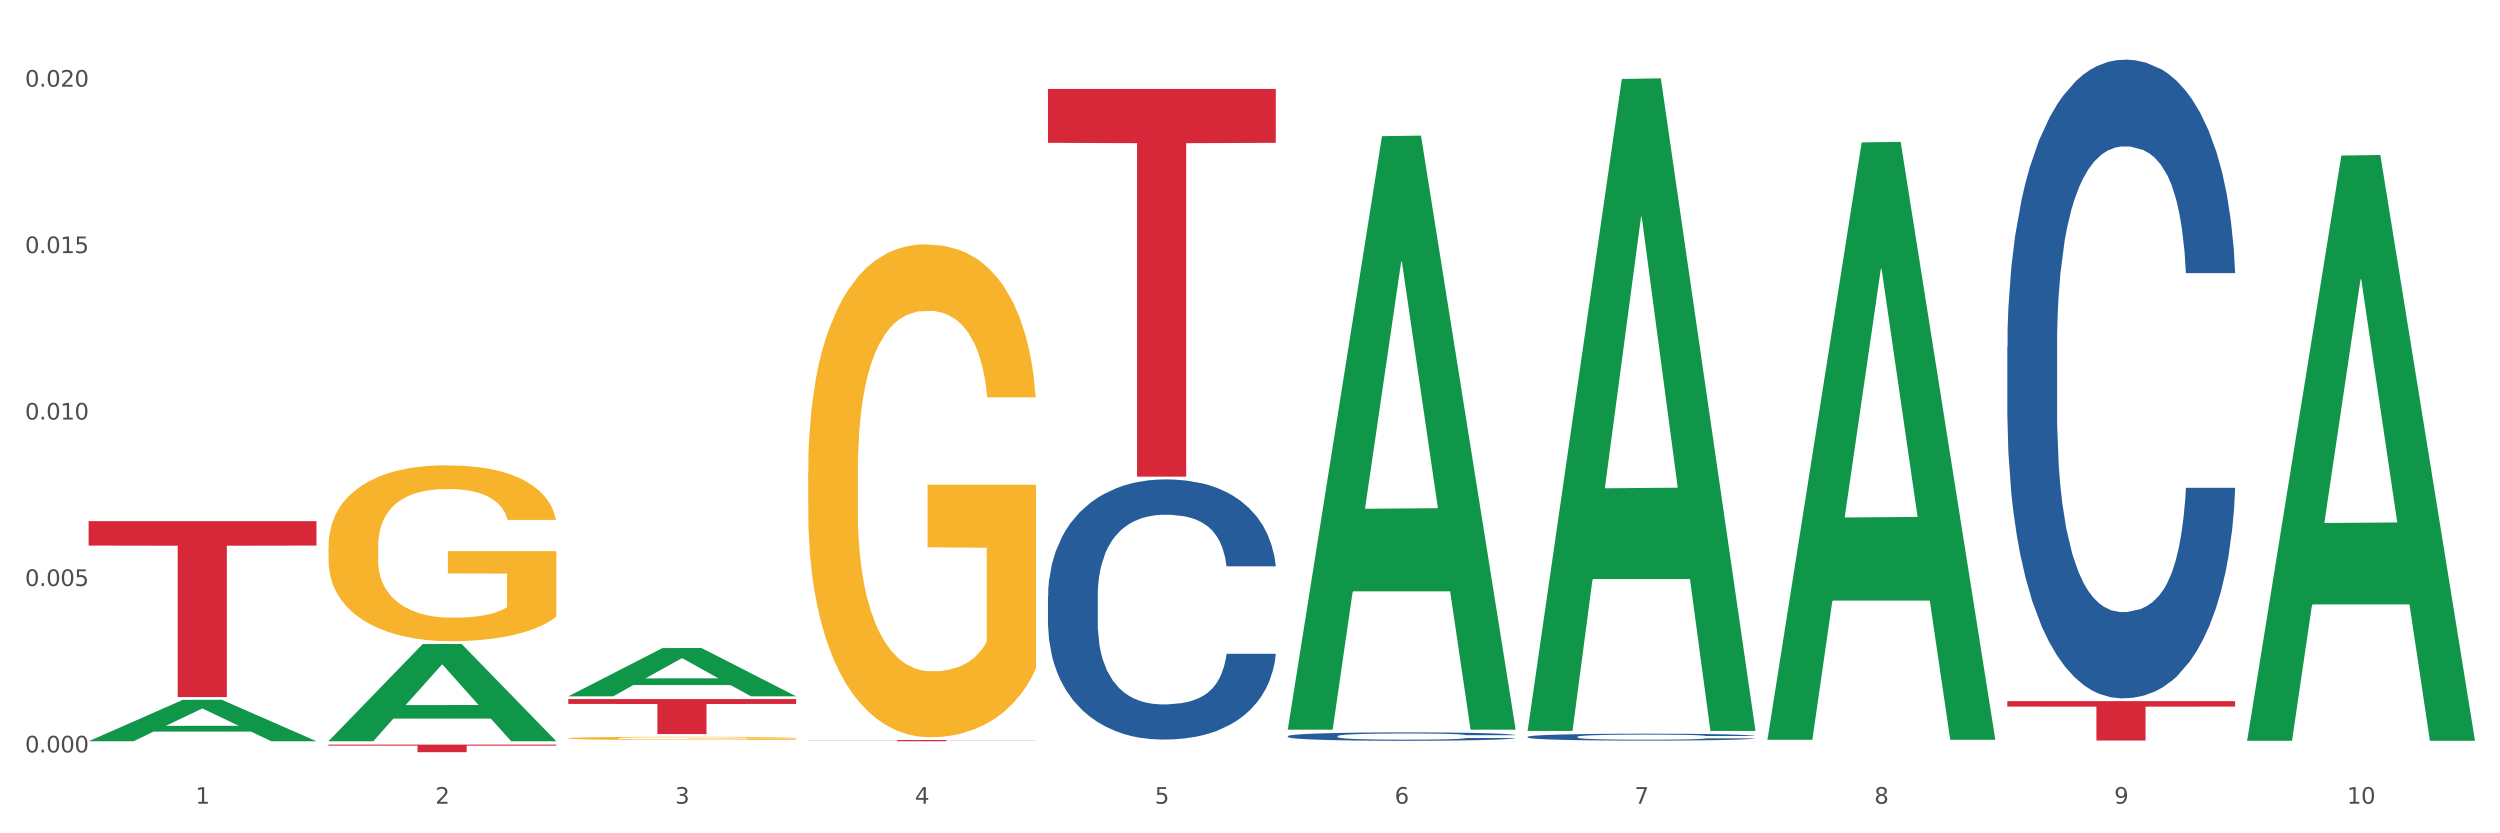 <?xml version="1.0" encoding="utf-8" standalone="no"?>
<!DOCTYPE svg PUBLIC "-//W3C//DTD SVG 1.1//EN"
  "http://www.w3.org/Graphics/SVG/1.1/DTD/svg11.dtd">
<svg xmlns:xlink="http://www.w3.org/1999/xlink" width="1080pt" height="360pt" viewBox="0 0 1080 360" xmlns="http://www.w3.org/2000/svg" version="1.1">
 <rect x="0" y="0" width="1080" height="360" fill="#333333" stroke="none"/>
 <defs>
  <style type="text/css">*{stroke-linejoin: round; stroke-linecap: butt}</style>
 </defs>
 <g id="figure_1">
  <g id="patch_1">
   <path d="M 0 360 
L 1080 360 
L 1080 0 
L 0 0 
z
" style="fill: #ffffff; stroke: #ffffff; stroke-linejoin: miter"/>
  </g>
  <g id="axes_1">
   <g id="matplotlib.axis_1">
    <g id="xtick_1">
     <g id="text_1">
      <!-- 1 -->
      <g style="fill: #4d4d4d" transform="translate(84.444 347.204) scale(0.096 -0.096)">
       <defs>
        <path id="DejaVuSans-31" d="M 794 531 
L 1825 531 
L 1825 4091 
L 703 3866 
L 703 4441 
L 1819 4666 
L 2450 4666 
L 2450 531 
L 3481 531 
L 3481 0 
L 794 0 
L 794 531 
z
" transform="scale(0.016)"/>
       </defs>
       <use xlink:href="#DejaVuSans-31"/>
      </g>
     </g>
    </g>
    <g id="xtick_2">
     <g id="text_2">
      <!-- 2 -->
      <g style="fill: #4d4d4d" transform="translate(188.053 347.204) scale(0.096 -0.096)">
       <defs>
        <path id="DejaVuSans-32" d="M 1228 531 
L 3431 531 
L 3431 0 
L 469 0 
L 469 531 
Q 828 903 1448 1529 
Q 2069 2156 2228 2338 
Q 2531 2678 2651 2914 
Q 2772 3150 2772 3378 
Q 2772 3750 2511 3984 
Q 2250 4219 1831 4219 
Q 1534 4219 1204 4116 
Q 875 4013 500 3803 
L 500 4441 
Q 881 4594 1212 4672 
Q 1544 4750 1819 4750 
Q 2544 4750 2975 4387 
Q 3406 4025 3406 3419 
Q 3406 3131 3298 2873 
Q 3191 2616 2906 2266 
Q 2828 2175 2409 1742 
Q 1991 1309 1228 531 
z
" transform="scale(0.016)"/>
       </defs>
       <use xlink:href="#DejaVuSans-32"/>
      </g>
     </g>
    </g>
    <g id="xtick_3">
     <g id="text_3">
      <!-- 3 -->
      <g style="fill: #4d4d4d" transform="translate(291.663 347.204) scale(0.096 -0.096)">
       <defs>
        <path id="DejaVuSans-33" d="M 2597 2516 
Q 3050 2419 3304 2112 
Q 3559 1806 3559 1356 
Q 3559 666 3084 287 
Q 2609 -91 1734 -91 
Q 1441 -91 1130 -33 
Q 819 25 488 141 
L 488 750 
Q 750 597 1062 519 
Q 1375 441 1716 441 
Q 2309 441 2620 675 
Q 2931 909 2931 1356 
Q 2931 1769 2642 2001 
Q 2353 2234 1838 2234 
L 1294 2234 
L 1294 2753 
L 1863 2753 
Q 2328 2753 2575 2939 
Q 2822 3125 2822 3475 
Q 2822 3834 2567 4026 
Q 2313 4219 1838 4219 
Q 1578 4219 1281 4162 
Q 984 4106 628 3988 
L 628 4550 
Q 988 4650 1302 4700 
Q 1616 4750 1894 4750 
Q 2613 4750 3031 4423 
Q 3450 4097 3450 3541 
Q 3450 3153 3228 2886 
Q 3006 2619 2597 2516 
z
" transform="scale(0.016)"/>
       </defs>
       <use xlink:href="#DejaVuSans-33"/>
      </g>
     </g>
    </g>
    <g id="xtick_4">
     <g id="text_4">
      <!-- 4 -->
      <g style="fill: #4d4d4d" transform="translate(395.273 347.204) scale(0.096 -0.096)">
       <defs>
        <path id="DejaVuSans-34" d="M 2419 4116 
L 825 1625 
L 2419 1625 
L 2419 4116 
z
M 2253 4666 
L 3047 4666 
L 3047 1625 
L 3713 1625 
L 3713 1100 
L 3047 1100 
L 3047 0 
L 2419 0 
L 2419 1100 
L 313 1100 
L 313 1709 
L 2253 4666 
z
" transform="scale(0.016)"/>
       </defs>
       <use xlink:href="#DejaVuSans-34"/>
      </g>
     </g>
    </g>
    <g id="xtick_5">
     <g id="text_5">
      <!-- 5 -->
      <g style="fill: #4d4d4d" transform="translate(498.883 347.204) scale(0.096 -0.096)">
       <defs>
        <path id="DejaVuSans-35" d="M 691 4666 
L 3169 4666 
L 3169 4134 
L 1269 4134 
L 1269 2991 
Q 1406 3038 1543 3061 
Q 1681 3084 1819 3084 
Q 2600 3084 3056 2656 
Q 3513 2228 3513 1497 
Q 3513 744 3044 326 
Q 2575 -91 1722 -91 
Q 1428 -91 1123 -41 
Q 819 9 494 109 
L 494 744 
Q 775 591 1075 516 
Q 1375 441 1709 441 
Q 2250 441 2565 725 
Q 2881 1009 2881 1497 
Q 2881 1984 2565 2268 
Q 2250 2553 1709 2553 
Q 1456 2553 1204 2497 
Q 953 2441 691 2322 
L 691 4666 
z
" transform="scale(0.016)"/>
       </defs>
       <use xlink:href="#DejaVuSans-35"/>
      </g>
     </g>
    </g>
    <g id="xtick_6">
     <g id="text_6">
      <!-- 6 -->
      <g style="fill: #4d4d4d" transform="translate(602.492 347.204) scale(0.096 -0.096)">
       <defs>
        <path id="DejaVuSans-36" d="M 2113 2584 
Q 1688 2584 1439 2293 
Q 1191 2003 1191 1497 
Q 1191 994 1439 701 
Q 1688 409 2113 409 
Q 2538 409 2786 701 
Q 3034 994 3034 1497 
Q 3034 2003 2786 2293 
Q 2538 2584 2113 2584 
z
M 3366 4563 
L 3366 3988 
Q 3128 4100 2886 4159 
Q 2644 4219 2406 4219 
Q 1781 4219 1451 3797 
Q 1122 3375 1075 2522 
Q 1259 2794 1537 2939 
Q 1816 3084 2150 3084 
Q 2853 3084 3261 2657 
Q 3669 2231 3669 1497 
Q 3669 778 3244 343 
Q 2819 -91 2113 -91 
Q 1303 -91 875 529 
Q 447 1150 447 2328 
Q 447 3434 972 4092 
Q 1497 4750 2381 4750 
Q 2619 4750 2861 4703 
Q 3103 4656 3366 4563 
z
" transform="scale(0.016)"/>
       </defs>
       <use xlink:href="#DejaVuSans-36"/>
      </g>
     </g>
    </g>
    <g id="xtick_7">
     <g id="text_7">
      <!-- 7 -->
      <g style="fill: #4d4d4d" transform="translate(706.102 347.204) scale(0.096 -0.096)">
       <defs>
        <path id="DejaVuSans-37" d="M 525 4666 
L 3525 4666 
L 3525 4397 
L 1831 0 
L 1172 0 
L 2766 4134 
L 525 4134 
L 525 4666 
z
" transform="scale(0.016)"/>
       </defs>
       <use xlink:href="#DejaVuSans-37"/>
      </g>
     </g>
    </g>
    <g id="xtick_8">
     <g id="text_8">
      <!-- 8 -->
      <g style="fill: #4d4d4d" transform="translate(809.712 347.204) scale(0.096 -0.096)">
       <defs>
        <path id="DejaVuSans-38" d="M 2034 2216 
Q 1584 2216 1326 1975 
Q 1069 1734 1069 1313 
Q 1069 891 1326 650 
Q 1584 409 2034 409 
Q 2484 409 2743 651 
Q 3003 894 3003 1313 
Q 3003 1734 2745 1975 
Q 2488 2216 2034 2216 
z
M 1403 2484 
Q 997 2584 770 2862 
Q 544 3141 544 3541 
Q 544 4100 942 4425 
Q 1341 4750 2034 4750 
Q 2731 4750 3128 4425 
Q 3525 4100 3525 3541 
Q 3525 3141 3298 2862 
Q 3072 2584 2669 2484 
Q 3125 2378 3379 2068 
Q 3634 1759 3634 1313 
Q 3634 634 3220 271 
Q 2806 -91 2034 -91 
Q 1263 -91 848 271 
Q 434 634 434 1313 
Q 434 1759 690 2068 
Q 947 2378 1403 2484 
z
M 1172 3481 
Q 1172 3119 1398 2916 
Q 1625 2713 2034 2713 
Q 2441 2713 2670 2916 
Q 2900 3119 2900 3481 
Q 2900 3844 2670 4047 
Q 2441 4250 2034 4250 
Q 1625 4250 1398 4047 
Q 1172 3844 1172 3481 
z
" transform="scale(0.016)"/>
       </defs>
       <use xlink:href="#DejaVuSans-38"/>
      </g>
     </g>
    </g>
    <g id="xtick_9">
     <g id="text_9">
      <!-- 9 -->
      <g style="fill: #4d4d4d" transform="translate(913.322 347.204) scale(0.096 -0.096)">
       <defs>
        <path id="DejaVuSans-39" d="M 703 97 
L 703 672 
Q 941 559 1184 500 
Q 1428 441 1663 441 
Q 2288 441 2617 861 
Q 2947 1281 2994 2138 
Q 2813 1869 2534 1725 
Q 2256 1581 1919 1581 
Q 1219 1581 811 2004 
Q 403 2428 403 3163 
Q 403 3881 828 4315 
Q 1253 4750 1959 4750 
Q 2769 4750 3195 4129 
Q 3622 3509 3622 2328 
Q 3622 1225 3098 567 
Q 2575 -91 1691 -91 
Q 1453 -91 1209 -44 
Q 966 3 703 97 
z
M 1959 2075 
Q 2384 2075 2632 2365 
Q 2881 2656 2881 3163 
Q 2881 3666 2632 3958 
Q 2384 4250 1959 4250 
Q 1534 4250 1286 3958 
Q 1038 3666 1038 3163 
Q 1038 2656 1286 2365 
Q 1534 2075 1959 2075 
z
" transform="scale(0.016)"/>
       </defs>
       <use xlink:href="#DejaVuSans-39"/>
      </g>
     </g>
    </g>
    <g id="xtick_10">
     <g id="text_10">
      <!-- 10 -->
      <g style="fill: #4d4d4d" transform="translate(1013.877 347.204) scale(0.096 -0.096)">
       <defs>
        <path id="DejaVuSans-30" d="M 2034 4250 
Q 1547 4250 1301 3770 
Q 1056 3291 1056 2328 
Q 1056 1369 1301 889 
Q 1547 409 2034 409 
Q 2525 409 2770 889 
Q 3016 1369 3016 2328 
Q 3016 3291 2770 3770 
Q 2525 4250 2034 4250 
z
M 2034 4750 
Q 2819 4750 3233 4129 
Q 3647 3509 3647 2328 
Q 3647 1150 3233 529 
Q 2819 -91 2034 -91 
Q 1250 -91 836 529 
Q 422 1150 422 2328 
Q 422 3509 836 4129 
Q 1250 4750 2034 4750 
z
" transform="scale(0.016)"/>
       </defs>
       <use xlink:href="#DejaVuSans-31"/>
       <use xlink:href="#DejaVuSans-30" transform="translate(63.623 0)"/>
      </g>
     </g>
    </g>
    <g id="xtick_11"/>
    <g id="xtick_12"/>
    <g id="xtick_13"/>
    <g id="xtick_14"/>
    <g id="xtick_15"/>
    <g id="xtick_16"/>
    <g id="xtick_17"/>
    <g id="xtick_18"/>
    <g id="xtick_19"/>
   </g>
   <g id="matplotlib.axis_2">
    <g id="ytick_1">
     <g id="text_11">
      <!-- 0.000 -->
      <g style="fill: #4d4d4d" transform="translate(10.8 325.053) scale(0.096 -0.096)">
       <defs>
        <path id="DejaVuSans-2e" d="M 684 794 
L 1344 794 
L 1344 0 
L 684 0 
L 684 794 
z
" transform="scale(0.016)"/>
       </defs>
       <use xlink:href="#DejaVuSans-30"/>
       <use xlink:href="#DejaVuSans-2e" transform="translate(63.623 0)"/>
       <use xlink:href="#DejaVuSans-30" transform="translate(95.41 0)"/>
       <use xlink:href="#DejaVuSans-30" transform="translate(159.033 0)"/>
       <use xlink:href="#DejaVuSans-30" transform="translate(222.656 0)"/>
      </g>
     </g>
    </g>
    <g id="ytick_2">
     <g id="text_12">
      <!-- 0.005 -->
      <g style="fill: #4d4d4d" transform="translate(10.8 253.15) scale(0.096 -0.096)">
       <use xlink:href="#DejaVuSans-30"/>
       <use xlink:href="#DejaVuSans-2e" transform="translate(63.623 0)"/>
       <use xlink:href="#DejaVuSans-30" transform="translate(95.41 0)"/>
       <use xlink:href="#DejaVuSans-30" transform="translate(159.033 0)"/>
       <use xlink:href="#DejaVuSans-35" transform="translate(222.656 0)"/>
      </g>
     </g>
    </g>
    <g id="ytick_3">
     <g id="text_13">
      <!-- 0.010 -->
      <g style="fill: #4d4d4d" transform="translate(10.8 181.246) scale(0.096 -0.096)">
       <use xlink:href="#DejaVuSans-30"/>
       <use xlink:href="#DejaVuSans-2e" transform="translate(63.623 0)"/>
       <use xlink:href="#DejaVuSans-30" transform="translate(95.41 0)"/>
       <use xlink:href="#DejaVuSans-31" transform="translate(159.033 0)"/>
       <use xlink:href="#DejaVuSans-30" transform="translate(222.656 0)"/>
      </g>
     </g>
    </g>
    <g id="ytick_4">
     <g id="text_14">
      <!-- 0.015 -->
      <g style="fill: #4d4d4d" transform="translate(10.8 109.343) scale(0.096 -0.096)">
       <use xlink:href="#DejaVuSans-30"/>
       <use xlink:href="#DejaVuSans-2e" transform="translate(63.623 0)"/>
       <use xlink:href="#DejaVuSans-30" transform="translate(95.41 0)"/>
       <use xlink:href="#DejaVuSans-31" transform="translate(159.033 0)"/>
       <use xlink:href="#DejaVuSans-35" transform="translate(222.656 0)"/>
      </g>
     </g>
    </g>
    <g id="ytick_5">
     <g id="text_15">
      <!-- 0.020 -->
      <g style="fill: #4d4d4d" transform="translate(10.8 37.439) scale(0.096 -0.096)">
       <use xlink:href="#DejaVuSans-30"/>
       <use xlink:href="#DejaVuSans-2e" transform="translate(63.623 0)"/>
       <use xlink:href="#DejaVuSans-30" transform="translate(95.41 0)"/>
       <use xlink:href="#DejaVuSans-32" transform="translate(159.033 0)"/>
       <use xlink:href="#DejaVuSans-30" transform="translate(222.656 0)"/>
      </g>
     </g>
    </g>
    <g id="ytick_6"/>
    <g id="ytick_7"/>
    <g id="ytick_8"/>
    <g id="ytick_9"/>
   </g>
   <g id="PolyCollection_1">
    <path d="M 38.283 320.19 
L 38.384 320.173 
L 78.974 302.331 
L 95.818 302.314 
L 136.712 320.223 
L 117.229 320.223 
L 108.401 316.053 
L 66.493 316.053 
L 66.188 316.12 
L 57.664 320.223 
L 38.283 320.223 
L 38.283 320.19 
L 71.769 313.564 
L 103.125 313.547 
L 87.599 306.131 
L 87.396 306.098 
L 87.193 306.148 
L 71.668 313.547 
L 71.769 313.564 
L 38.283 320.19 
z
" clip-path="url(#p62ed06d190)" style="fill: #109648"/>
    <path d="M 141.893 321.667 
L 240.322 321.667 
L 240.322 322.123 
L 201.603 322.126 
L 201.603 324.95 
L 180.378 324.95 
L 180.378 322.126 
L 141.893 322.123 
L 141.893 321.67 
L 141.893 321.667 
z
" clip-path="url(#p62ed06d190)" style="fill: #d62839"/>
    <path d="M 38.283 225.13 
L 136.712 225.13 
L 136.712 235.692 
L 97.994 235.763 
L 97.994 301.131 
L 76.768 301.131 
L 76.768 235.763 
L 38.283 235.692 
L 38.283 225.202 
L 38.283 225.13 
z
" clip-path="url(#p62ed06d190)" style="fill: #d62839"/>
    <path d="M 452.722 38.426 
L 551.151 38.426 
L 551.151 61.702 
L 512.433 61.859 
L 512.433 205.916 
L 491.207 205.916 
L 491.207 61.859 
L 452.722 61.702 
L 452.722 38.584 
L 452.722 38.426 
z
" clip-path="url(#p62ed06d190)" style="fill: #d62839"/>
    <path d="M 867.161 302.894 
L 965.59 302.894 
L 965.59 305.259 
L 926.872 305.275 
L 926.872 319.91 
L 905.646 319.91 
L 905.646 305.275 
L 867.161 305.259 
L 867.161 302.91 
L 867.161 302.894 
z
" clip-path="url(#p62ed06d190)" style="fill: #d62839"/>
    <path d="M 452.722 257.601 
L 452.838 257.499 
L 452.838 254.625 
L 453.187 250.724 
L 454.467 243.539 
L 456.096 238.098 
L 458.888 231.734 
L 460.401 229.065 
L 462.379 226.088 
L 466.451 221.264 
L 471.105 217.158 
L 474.362 214.9 
L 476.806 213.463 
L 482.274 210.897 
L 485.415 209.767 
L 488.673 208.844 
L 491.465 208.228 
L 496.119 207.509 
L 499.842 207.201 
L 504.147 207.099 
L 507.754 207.201 
L 512.524 207.612 
L 519.505 208.844 
L 522.181 209.562 
L 525.788 210.794 
L 529.511 212.436 
L 532.536 214.079 
L 536.026 216.44 
L 539.633 219.519 
L 543.123 223.42 
L 545.567 227.012 
L 547.545 230.81 
L 549.29 235.429 
L 550.57 240.459 
L 551.151 244.668 
L 529.86 244.668 
L 529.278 240.87 
L 528.115 236.764 
L 526.951 233.992 
L 525.671 231.734 
L 523.693 229.168 
L 521.948 227.526 
L 519.04 225.575 
L 516.364 224.343 
L 514.153 223.625 
L 511.477 223.009 
L 505.776 222.393 
L 501.704 222.393 
L 499.144 222.598 
L 496.003 223.112 
L 493.327 223.83 
L 490.186 225.062 
L 487.742 226.396 
L 485.299 228.141 
L 483.903 229.373 
L 481.809 231.631 
L 480.412 233.479 
L 478.551 236.661 
L 477.504 238.92 
L 475.642 244.77 
L 474.828 249.082 
L 474.479 252.058 
L 474.246 255.343 
L 474.246 271.356 
L 474.944 278.542 
L 475.526 281.621 
L 476.457 285.111 
L 478.202 289.628 
L 480.762 294.042 
L 483.438 297.224 
L 485.648 299.174 
L 487.742 300.611 
L 489.837 301.74 
L 492.396 302.767 
L 494.49 303.383 
L 497.632 303.998 
L 501.355 304.306 
L 504.264 304.306 
L 510.197 303.793 
L 512.873 303.28 
L 515.433 302.561 
L 518.225 301.432 
L 520.436 300.2 
L 521.716 299.277 
L 523.81 297.326 
L 525.439 295.273 
L 526.835 292.912 
L 527.766 290.859 
L 528.813 287.78 
L 529.627 284.29 
L 529.86 282.442 
L 551.151 282.442 
L 550.686 286.138 
L 549.871 289.73 
L 548.243 294.555 
L 546.963 297.326 
L 544.985 300.714 
L 542.891 303.588 
L 539.982 306.77 
L 537.306 309.131 
L 534.514 311.184 
L 531.489 313.031 
L 526.02 315.598 
L 524.042 316.316 
L 519.854 317.548 
L 516.596 318.266 
L 511.826 318.985 
L 506.94 319.396 
L 501.82 319.498 
L 497.283 319.293 
L 492.28 318.677 
L 489.138 318.061 
L 485.648 317.137 
L 481.576 315.7 
L 477.737 313.955 
L 474.13 311.902 
L 470.756 309.541 
L 467.614 306.873 
L 463.542 302.459 
L 460.517 298.147 
L 458.307 294.144 
L 456.794 290.757 
L 455.282 286.446 
L 454.467 283.469 
L 453.187 276.283 
L 452.722 269.611 
L 452.722 257.601 
z
" clip-path="url(#p62ed06d190)" style="fill: #255c99"/>
    <path d="M 556.332 318.019 
L 556.448 318.015 
L 556.448 317.923 
L 556.797 317.797 
L 558.077 317.565 
L 559.706 317.389 
L 562.498 317.184 
L 564.011 317.098 
L 565.989 317.002 
L 570.061 316.846 
L 574.715 316.713 
L 577.972 316.64 
L 580.415 316.594 
L 585.884 316.511 
L 589.025 316.475 
L 592.283 316.445 
L 595.075 316.425 
L 599.729 316.402 
L 603.452 316.392 
L 607.757 316.389 
L 611.364 316.392 
L 616.134 316.405 
L 623.115 316.445 
L 625.791 316.468 
L 629.397 316.508 
L 633.121 316.561 
L 636.146 316.614 
L 639.636 316.69 
L 643.243 316.79 
L 646.733 316.915 
L 649.176 317.031 
L 651.154 317.154 
L 652.899 317.303 
L 654.179 317.465 
L 654.761 317.601 
L 633.47 317.601 
L 632.888 317.479 
L 631.724 317.346 
L 630.561 317.257 
L 629.281 317.184 
L 627.303 317.101 
L 625.558 317.048 
L 622.649 316.985 
L 619.973 316.945 
L 617.763 316.922 
L 615.087 316.902 
L 609.386 316.882 
L 605.314 316.882 
L 602.754 316.889 
L 599.613 316.906 
L 596.937 316.929 
L 593.795 316.968 
L 591.352 317.012 
L 588.909 317.068 
L 587.513 317.108 
L 585.418 317.181 
L 584.022 317.24 
L 582.161 317.343 
L 581.114 317.416 
L 579.252 317.605 
L 578.438 317.744 
L 578.089 317.84 
L 577.856 317.946 
L 577.856 318.463 
L 578.554 318.695 
L 579.136 318.794 
L 580.066 318.907 
L 581.812 319.053 
L 584.371 319.195 
L 587.047 319.298 
L 589.258 319.361 
L 591.352 319.407 
L 593.446 319.444 
L 596.006 319.477 
L 598.1 319.497 
L 601.242 319.516 
L 604.965 319.526 
L 607.873 319.526 
L 613.807 319.51 
L 616.483 319.493 
L 619.043 319.47 
L 621.835 319.434 
L 624.045 319.394 
L 625.325 319.364 
L 627.42 319.301 
L 629.048 319.235 
L 630.445 319.159 
L 631.375 319.092 
L 632.422 318.993 
L 633.237 318.88 
L 633.47 318.821 
L 654.761 318.821 
L 654.296 318.94 
L 653.481 319.056 
L 651.852 319.212 
L 650.573 319.301 
L 648.595 319.41 
L 646.5 319.503 
L 643.592 319.606 
L 640.916 319.682 
L 638.123 319.748 
L 635.098 319.808 
L 629.63 319.891 
L 627.652 319.914 
L 623.464 319.954 
L 620.206 319.977 
L 615.436 320 
L 610.549 320.013 
L 605.43 320.017 
L 600.893 320.01 
L 595.89 319.99 
L 592.748 319.97 
L 589.258 319.94 
L 585.186 319.894 
L 581.346 319.838 
L 577.74 319.772 
L 574.365 319.695 
L 571.224 319.609 
L 567.152 319.467 
L 564.127 319.328 
L 561.916 319.198 
L 560.404 319.089 
L 558.891 318.95 
L 558.077 318.854 
L 556.797 318.622 
L 556.332 318.406 
L 556.332 318.019 
z
" clip-path="url(#p62ed06d190)" style="fill: #255c99"/>
    <path d="M 659.941 318.299 
L 660.058 318.296 
L 660.058 318.22 
L 660.407 318.116 
L 661.687 317.925 
L 663.316 317.78 
L 666.108 317.61 
L 667.62 317.539 
L 669.598 317.46 
L 673.67 317.332 
L 678.324 317.222 
L 681.582 317.162 
L 684.025 317.124 
L 689.494 317.056 
L 692.635 317.026 
L 695.893 317.001 
L 698.685 316.985 
L 703.339 316.965 
L 707.062 316.957 
L 711.367 316.954 
L 714.973 316.957 
L 719.744 316.968 
L 726.724 317.001 
L 729.4 317.02 
L 733.007 317.053 
L 736.73 317.097 
L 739.755 317.14 
L 743.246 317.203 
L 746.852 317.285 
L 750.343 317.389 
L 752.786 317.485 
L 754.764 317.586 
L 756.509 317.709 
L 757.789 317.843 
L 758.371 317.955 
L 737.079 317.955 
L 736.498 317.854 
L 735.334 317.744 
L 734.171 317.671 
L 732.891 317.61 
L 730.913 317.542 
L 729.168 317.498 
L 726.259 317.446 
L 723.583 317.414 
L 721.373 317.395 
L 718.697 317.378 
L 712.996 317.362 
L 708.923 317.362 
L 706.364 317.367 
L 703.222 317.381 
L 700.546 317.4 
L 697.405 317.433 
L 694.962 317.468 
L 692.519 317.515 
L 691.122 317.548 
L 689.028 317.608 
L 687.632 317.657 
L 685.77 317.742 
L 684.723 317.802 
L 682.862 317.958 
L 682.047 318.072 
L 681.698 318.152 
L 681.466 318.239 
L 681.466 318.665 
L 682.164 318.857 
L 682.745 318.939 
L 683.676 319.032 
L 685.421 319.152 
L 687.981 319.27 
L 690.657 319.354 
L 692.868 319.406 
L 694.962 319.444 
L 697.056 319.475 
L 699.616 319.502 
L 701.71 319.518 
L 704.851 319.535 
L 708.574 319.543 
L 711.483 319.543 
L 717.417 319.529 
L 720.093 319.516 
L 722.652 319.496 
L 725.445 319.466 
L 727.655 319.434 
L 728.935 319.409 
L 731.029 319.357 
L 732.658 319.302 
L 734.054 319.239 
L 734.985 319.185 
L 736.032 319.103 
L 736.847 319.01 
L 737.079 318.961 
L 758.371 318.961 
L 757.905 319.059 
L 757.091 319.155 
L 755.462 319.283 
L 754.182 319.357 
L 752.204 319.447 
L 750.11 319.524 
L 747.201 319.608 
L 744.526 319.671 
L 741.733 319.726 
L 738.708 319.775 
L 733.24 319.844 
L 731.262 319.863 
L 727.074 319.895 
L 723.816 319.915 
L 719.046 319.934 
L 714.159 319.945 
L 709.04 319.947 
L 704.502 319.942 
L 699.499 319.926 
L 696.358 319.909 
L 692.868 319.885 
L 688.795 319.846 
L 684.956 319.8 
L 681.349 319.745 
L 677.975 319.682 
L 674.834 319.611 
L 670.762 319.494 
L 667.737 319.379 
L 665.526 319.272 
L 664.014 319.182 
L 662.501 319.067 
L 661.687 318.988 
L 660.407 318.797 
L 659.941 318.619 
L 659.941 318.299 
z
" clip-path="url(#p62ed06d190)" style="fill: #255c99"/>
    <path d="M 867.161 149.749 
L 867.277 149.497 
L 867.277 142.441 
L 867.626 132.864 
L 868.906 115.223 
L 870.535 101.867 
L 873.327 86.242 
L 874.84 79.69 
L 876.818 72.382 
L 880.89 60.537 
L 885.544 50.457 
L 888.801 44.912 
L 891.245 41.384 
L 896.713 35.084 
L 899.854 32.312 
L 903.112 30.044 
L 905.904 28.532 
L 910.558 26.768 
L 914.281 26.012 
L 918.586 25.759 
L 922.193 26.012 
L 926.963 27.02 
L 933.944 30.044 
L 936.62 31.808 
L 940.227 34.832 
L 943.95 38.864 
L 946.975 42.896 
L 950.465 48.692 
L 954.072 56.253 
L 957.562 65.829 
L 960.006 74.65 
L 961.984 83.974 
L 963.729 95.315 
L 965.009 107.663 
L 965.59 117.995 
L 944.299 117.995 
L 943.717 108.671 
L 942.554 98.591 
L 941.39 91.786 
L 940.11 86.242 
L 938.132 79.942 
L 936.387 75.91 
L 933.479 71.121 
L 930.803 68.097 
L 928.592 66.333 
L 925.916 64.821 
L 920.215 63.309 
L 916.143 63.309 
L 913.583 63.813 
L 910.442 65.073 
L 907.766 66.837 
L 904.625 69.861 
L 902.181 73.138 
L 899.738 77.422 
L 898.342 80.446 
L 896.248 85.99 
L 894.851 90.526 
L 892.99 98.339 
L 891.943 103.883 
L 890.081 118.248 
L 889.267 128.832 
L 888.918 136.14 
L 888.685 144.205 
L 888.685 183.518 
L 889.383 201.159 
L 889.965 208.719 
L 890.896 217.288 
L 892.641 228.376 
L 895.201 239.213 
L 897.877 247.025 
L 900.087 251.813 
L 902.181 255.341 
L 904.276 258.114 
L 906.835 260.634 
L 908.929 262.146 
L 912.071 263.658 
L 915.794 264.414 
L 918.703 264.414 
L 924.636 263.154 
L 927.312 261.894 
L 929.872 260.13 
L 932.664 257.358 
L 934.875 254.333 
L 936.155 252.065 
L 938.249 247.277 
L 939.878 242.237 
L 941.274 236.441 
L 942.205 231.4 
L 943.252 223.84 
L 944.066 215.272 
L 944.299 210.736 
L 965.59 210.736 
L 965.125 219.808 
L 964.31 228.628 
L 962.682 240.473 
L 961.402 247.277 
L 959.424 255.593 
L 957.33 262.65 
L 954.421 270.462 
L 951.745 276.258 
L 948.953 281.299 
L 945.928 285.835 
L 940.459 292.135 
L 938.481 293.899 
L 934.293 296.923 
L 931.035 298.687 
L 926.265 300.451 
L 921.379 301.459 
L 916.259 301.711 
L 911.722 301.207 
L 906.719 299.695 
L 903.577 298.183 
L 900.087 295.915 
L 896.015 292.387 
L 892.176 288.103 
L 888.569 283.063 
L 885.195 277.266 
L 882.053 270.714 
L 877.981 259.878 
L 874.956 249.293 
L 872.746 239.465 
L 871.233 231.148 
L 869.721 220.564 
L 868.906 213.256 
L 867.626 195.615 
L 867.161 179.234 
L 867.161 149.749 
z
" clip-path="url(#p62ed06d190)" style="fill: #255c99"/>
    <path d="M 141.893 236.137 
L 142.009 236.068 
L 142.009 233.569 
L 142.241 231.417 
L 143.403 226.212 
L 145.147 221.909 
L 146.425 219.618 
L 147.703 217.744 
L 149.214 215.87 
L 151.073 213.927 
L 154.443 211.081 
L 156.535 209.624 
L 159.092 208.097 
L 163.74 205.876 
L 167.11 204.627 
L 170.596 203.586 
L 176.291 202.336 
L 180.009 201.781 
L 183.961 201.365 
L 188.725 201.087 
L 192.328 201.018 
L 200.23 201.226 
L 206.97 201.85 
L 210.224 202.336 
L 214.407 203.169 
L 216.615 203.724 
L 220.218 204.835 
L 223.937 206.292 
L 226.493 207.542 
L 230.328 209.902 
L 233.233 212.261 
L 235.906 215.176 
L 237.301 217.189 
L 238.346 219.063 
L 239.276 221.215 
L 240.206 224.616 
L 219.288 224.616 
L 218.475 222.186 
L 217.196 219.896 
L 215.337 217.675 
L 213.71 216.287 
L 210.921 214.552 
L 208.364 213.441 
L 205.692 212.608 
L 202.438 211.914 
L 199.881 211.567 
L 196.279 211.29 
L 189.19 211.359 
L 184.425 211.914 
L 181.171 212.608 
L 179.08 213.233 
L 177.22 213.927 
L 175.129 214.899 
L 172.688 216.356 
L 170.945 217.675 
L 169.202 219.341 
L 167.807 221.007 
L 166.529 222.95 
L 165.483 225.032 
L 164.67 227.184 
L 163.973 229.821 
L 163.391 234.194 
L 163.391 243.702 
L 163.624 245.854 
L 164.205 248.7 
L 164.902 250.851 
L 166.064 253.419 
L 167.11 255.154 
L 169.086 257.653 
L 171.294 259.735 
L 173.037 261.054 
L 174.78 262.164 
L 177.801 263.691 
L 181.171 264.941 
L 184.077 265.704 
L 188.028 266.398 
L 190.701 266.676 
L 193.025 266.815 
L 198.719 266.815 
L 202.786 266.606 
L 207.319 266.121 
L 210.805 265.496 
L 213.71 264.732 
L 216.964 263.483 
L 219.056 262.303 
L 219.056 247.797 
L 193.49 247.728 
L 193.49 238.08 
L 240.322 238.08 
L 240.322 266.398 
L 238.346 267.856 
L 236.138 269.174 
L 233.814 270.354 
L 230.328 271.812 
L 226.144 273.2 
L 222.426 274.172 
L 218.475 275.004 
L 213.826 275.768 
L 207.783 276.462 
L 204.065 276.74 
L 199.416 276.948 
L 193.955 277.017 
L 189.19 276.878 
L 184.542 276.531 
L 179.661 275.907 
L 174.896 275.004 
L 171.294 274.102 
L 167.691 272.992 
L 163.856 271.534 
L 160.835 270.146 
L 158.511 268.897 
L 155.954 267.3 
L 153.165 265.218 
L 151.073 263.344 
L 149.214 261.401 
L 147.238 258.902 
L 145.844 256.751 
L 144.449 254.044 
L 143.636 252.031 
L 142.706 248.908 
L 142.009 244.535 
L 141.893 236.137 
z
" clip-path="url(#p62ed06d190)" style="fill: #f7b32b"/>
    <path d="M 245.502 302.006 
L 343.932 302.006 
L 343.932 304.106 
L 305.213 304.12 
L 305.213 317.115 
L 283.988 317.115 
L 283.988 304.12 
L 245.502 304.106 
L 245.502 302.02 
L 245.502 302.006 
z
" clip-path="url(#p62ed06d190)" style="fill: #d62839"/>
    <path d="M 349.112 203.955 
L 349.228 203.76 
L 349.228 196.758 
L 349.461 190.729 
L 350.623 176.142 
L 352.366 164.084 
L 353.644 157.665 
L 354.923 152.414 
L 356.433 147.163 
L 358.293 141.717 
L 361.663 133.743 
L 363.755 129.658 
L 366.311 125.379 
L 370.96 119.156 
L 374.33 115.655 
L 377.816 112.737 
L 383.51 109.237 
L 387.229 107.681 
L 391.18 106.514 
L 395.945 105.736 
L 399.547 105.541 
L 407.449 106.125 
L 414.189 107.875 
L 417.443 109.237 
L 421.627 111.57 
L 423.835 113.126 
L 427.437 116.238 
L 431.156 120.323 
L 433.713 123.824 
L 437.548 130.436 
L 440.453 137.049 
L 443.126 145.218 
L 444.52 150.858 
L 445.566 156.109 
L 446.496 162.139 
L 447.425 171.669 
L 426.508 171.669 
L 425.694 164.861 
L 424.416 158.443 
L 422.557 152.219 
L 420.93 148.33 
L 418.141 143.467 
L 415.584 140.355 
L 412.911 138.021 
L 409.657 136.077 
L 407.101 135.104 
L 403.498 134.326 
L 396.409 134.521 
L 391.645 136.077 
L 388.391 138.021 
L 386.299 139.772 
L 384.44 141.717 
L 382.348 144.44 
L 379.908 148.524 
L 378.165 152.219 
L 376.421 156.887 
L 375.027 161.555 
L 373.749 167.001 
L 372.703 172.836 
L 371.889 178.865 
L 371.192 186.256 
L 370.611 198.509 
L 370.611 225.154 
L 370.843 231.184 
L 371.424 239.158 
L 372.122 245.187 
L 373.284 252.383 
L 374.33 257.246 
L 376.305 264.247 
L 378.513 270.082 
L 380.256 273.777 
L 381.999 276.889 
L 385.021 281.168 
L 388.391 284.669 
L 391.296 286.808 
L 395.247 288.753 
L 397.92 289.531 
L 400.244 289.92 
L 405.939 289.92 
L 410.006 289.337 
L 414.538 287.975 
L 418.024 286.225 
L 420.93 284.086 
L 424.183 280.585 
L 426.275 277.278 
L 426.275 236.629 
L 400.709 236.435 
L 400.709 209.4 
L 447.542 209.4 
L 447.542 288.753 
L 445.566 292.838 
L 443.358 296.533 
L 441.034 299.839 
L 437.548 303.924 
L 433.364 307.814 
L 429.645 310.537 
L 425.694 312.87 
L 421.046 315.01 
L 415.003 316.955 
L 411.284 317.733 
L 406.636 318.316 
L 401.174 318.511 
L 396.409 318.122 
L 391.761 317.149 
L 386.88 315.399 
L 382.116 312.87 
L 378.513 310.342 
L 374.911 307.23 
L 371.076 303.146 
L 368.054 299.256 
L 365.73 295.755 
L 363.174 291.282 
L 360.385 285.447 
L 358.293 280.196 
L 356.433 274.75 
L 354.458 267.748 
L 353.063 261.719 
L 351.669 254.134 
L 350.855 248.493 
L 349.926 239.741 
L 349.228 227.488 
L 349.112 203.955 
z
" clip-path="url(#p62ed06d190)" style="fill: #f7b32b"/>
    <path d="M 245.502 318.945 
L 245.619 318.943 
L 245.619 318.897 
L 245.851 318.858 
L 247.013 318.762 
L 248.756 318.682 
L 250.035 318.64 
L 251.313 318.606 
L 252.824 318.571 
L 254.683 318.535 
L 258.053 318.483 
L 260.145 318.456 
L 262.701 318.428 
L 267.35 318.387 
L 270.72 318.364 
L 274.206 318.345 
L 279.9 318.322 
L 283.619 318.311 
L 287.57 318.304 
L 292.335 318.298 
L 295.937 318.297 
L 303.84 318.301 
L 310.58 318.313 
L 313.834 318.322 
L 318.017 318.337 
L 320.225 318.347 
L 323.828 318.368 
L 327.546 318.394 
L 330.103 318.417 
L 333.938 318.461 
L 336.843 318.505 
L 339.516 318.558 
L 340.91 318.595 
L 341.956 318.63 
L 342.886 318.67 
L 343.816 318.732 
L 322.898 318.732 
L 322.084 318.688 
L 320.806 318.645 
L 318.947 318.604 
L 317.32 318.579 
L 314.531 318.547 
L 311.974 318.526 
L 309.301 318.511 
L 306.048 318.498 
L 303.491 318.492 
L 299.888 318.487 
L 292.8 318.488 
L 288.035 318.498 
L 284.781 318.511 
L 282.689 318.522 
L 280.83 318.535 
L 278.738 318.553 
L 276.298 318.58 
L 274.555 318.604 
L 272.812 318.635 
L 271.417 318.666 
L 270.139 318.702 
L 269.093 318.74 
L 268.28 318.78 
L 267.582 318.828 
L 267.001 318.909 
L 267.001 319.084 
L 267.234 319.124 
L 267.815 319.176 
L 268.512 319.216 
L 269.674 319.263 
L 270.72 319.295 
L 272.695 319.341 
L 274.903 319.38 
L 276.647 319.404 
L 278.39 319.425 
L 281.411 319.453 
L 284.781 319.476 
L 287.686 319.49 
L 291.638 319.503 
L 294.31 319.508 
L 296.635 319.51 
L 302.329 319.51 
L 306.396 319.507 
L 310.928 319.498 
L 314.415 319.486 
L 317.32 319.472 
L 320.574 319.449 
L 322.665 319.427 
L 322.665 319.16 
L 297.099 319.158 
L 297.099 318.981 
L 343.932 318.981 
L 343.932 319.503 
L 341.956 319.53 
L 339.748 319.554 
L 337.424 319.576 
L 333.938 319.603 
L 329.754 319.628 
L 326.036 319.646 
L 322.084 319.661 
L 317.436 319.675 
L 311.393 319.688 
L 307.674 319.693 
L 303.026 319.697 
L 297.564 319.699 
L 292.8 319.696 
L 288.151 319.69 
L 283.271 319.678 
L 278.506 319.661 
L 274.903 319.645 
L 271.301 319.624 
L 267.466 319.597 
L 264.445 319.572 
L 262.12 319.549 
L 259.564 319.519 
L 256.775 319.481 
L 254.683 319.446 
L 252.824 319.411 
L 250.848 319.364 
L 249.454 319.325 
L 248.059 319.275 
L 247.246 319.238 
L 246.316 319.18 
L 245.619 319.1 
L 245.502 318.945 
z
" clip-path="url(#p62ed06d190)" style="fill: #f7b32b"/>
    <path d="M 349.112 319.693 
L 447.542 319.693 
L 447.542 319.767 
L 408.823 319.768 
L 408.823 320.223 
L 387.598 320.223 
L 387.598 319.768 
L 349.112 319.767 
L 349.112 319.694 
L 349.112 319.693 
z
" clip-path="url(#p62ed06d190)" style="fill: #d62839"/>
    <path d="M 141.893 320.145 
L 141.994 320.105 
L 182.584 278.239 
L 199.428 278.2 
L 240.322 320.223 
L 220.839 320.223 
L 212.011 310.438 
L 170.102 310.438 
L 169.798 310.596 
L 161.274 320.223 
L 141.893 320.223 
L 141.893 320.145 
L 175.379 304.598 
L 206.734 304.558 
L 191.209 287.157 
L 191.006 287.078 
L 190.803 287.196 
L 175.278 304.558 
L 175.379 304.598 
L 141.893 320.145 
z
" clip-path="url(#p62ed06d190)" style="fill: #109648"/>
    <path d="M 245.502 300.784 
L 245.604 300.764 
L 286.193 279.958 
L 303.038 279.938 
L 343.932 300.823 
L 324.449 300.823 
L 315.621 295.96 
L 273.712 295.96 
L 273.408 296.038 
L 264.884 300.823 
L 245.502 300.823 
L 245.502 300.784 
L 278.989 293.058 
L 310.344 293.038 
L 294.819 284.39 
L 294.616 284.351 
L 294.413 284.409 
L 278.887 293.038 
L 278.989 293.058 
L 245.502 300.784 
z
" clip-path="url(#p62ed06d190)" style="fill: #109648"/>
    <path d="M 556.332 314.724 
L 556.433 314.483 
L 597.023 58.821 
L 613.867 58.58 
L 654.761 315.206 
L 635.278 315.206 
L 626.45 255.447 
L 584.541 255.447 
L 584.237 256.411 
L 575.713 315.206 
L 556.332 315.206 
L 556.332 314.724 
L 589.818 219.785 
L 621.173 219.544 
L 605.648 113.279 
L 605.445 112.797 
L 605.242 113.52 
L 589.717 219.544 
L 589.818 219.785 
L 556.332 314.724 
z
" clip-path="url(#p62ed06d190)" style="fill: #109648"/>
    <path d="M 659.941 315.242 
L 660.043 314.978 
L 700.632 34.104 
L 717.477 33.84 
L 758.371 315.772 
L 738.888 315.772 
L 730.06 250.12 
L 688.151 250.12 
L 687.847 251.179 
L 679.323 315.772 
L 659.941 315.772 
L 659.941 315.242 
L 693.428 210.941 
L 724.783 210.676 
L 709.258 93.932 
L 709.055 93.403 
L 708.852 94.197 
L 693.326 210.676 
L 693.428 210.941 
L 659.941 315.242 
z
" clip-path="url(#p62ed06d190)" style="fill: #109648"/>
    <path d="M 763.551 319.117 
L 763.653 318.874 
L 804.242 61.525 
L 821.087 61.283 
L 861.981 319.602 
L 842.498 319.602 
L 833.669 259.449 
L 791.761 259.449 
L 791.456 260.419 
L 782.933 319.602 
L 763.551 319.602 
L 763.551 319.117 
L 797.037 223.551 
L 828.393 223.308 
L 812.867 116.342 
L 812.664 115.857 
L 812.461 116.585 
L 796.936 223.308 
L 797.037 223.551 
L 763.551 319.117 
z
" clip-path="url(#p62ed06d190)" style="fill: #109648"/>
    <path d="M 970.771 319.56 
L 970.872 319.323 
L 1011.462 67.194 
L 1028.306 66.956 
L 1069.2 320.036 
L 1049.717 320.036 
L 1040.889 261.103 
L 998.98 261.103 
L 998.676 262.053 
L 990.152 320.036 
L 970.771 320.036 
L 970.771 319.56 
L 1004.257 225.933 
L 1035.612 225.695 
L 1020.087 120.899 
L 1019.884 120.424 
L 1019.681 121.136 
L 1004.156 225.695 
L 1004.257 225.933 
L 970.771 319.56 
z
" clip-path="url(#p62ed06d190)" style="fill: #109648"/>
   </g>
  </g>
 </g>
 <defs>
  <clipPath id="p62ed06d190">
   <rect x="38.283" y="10.8" width="1030.917" height="329.109"/>
  </clipPath>
 </defs>
</svg>
